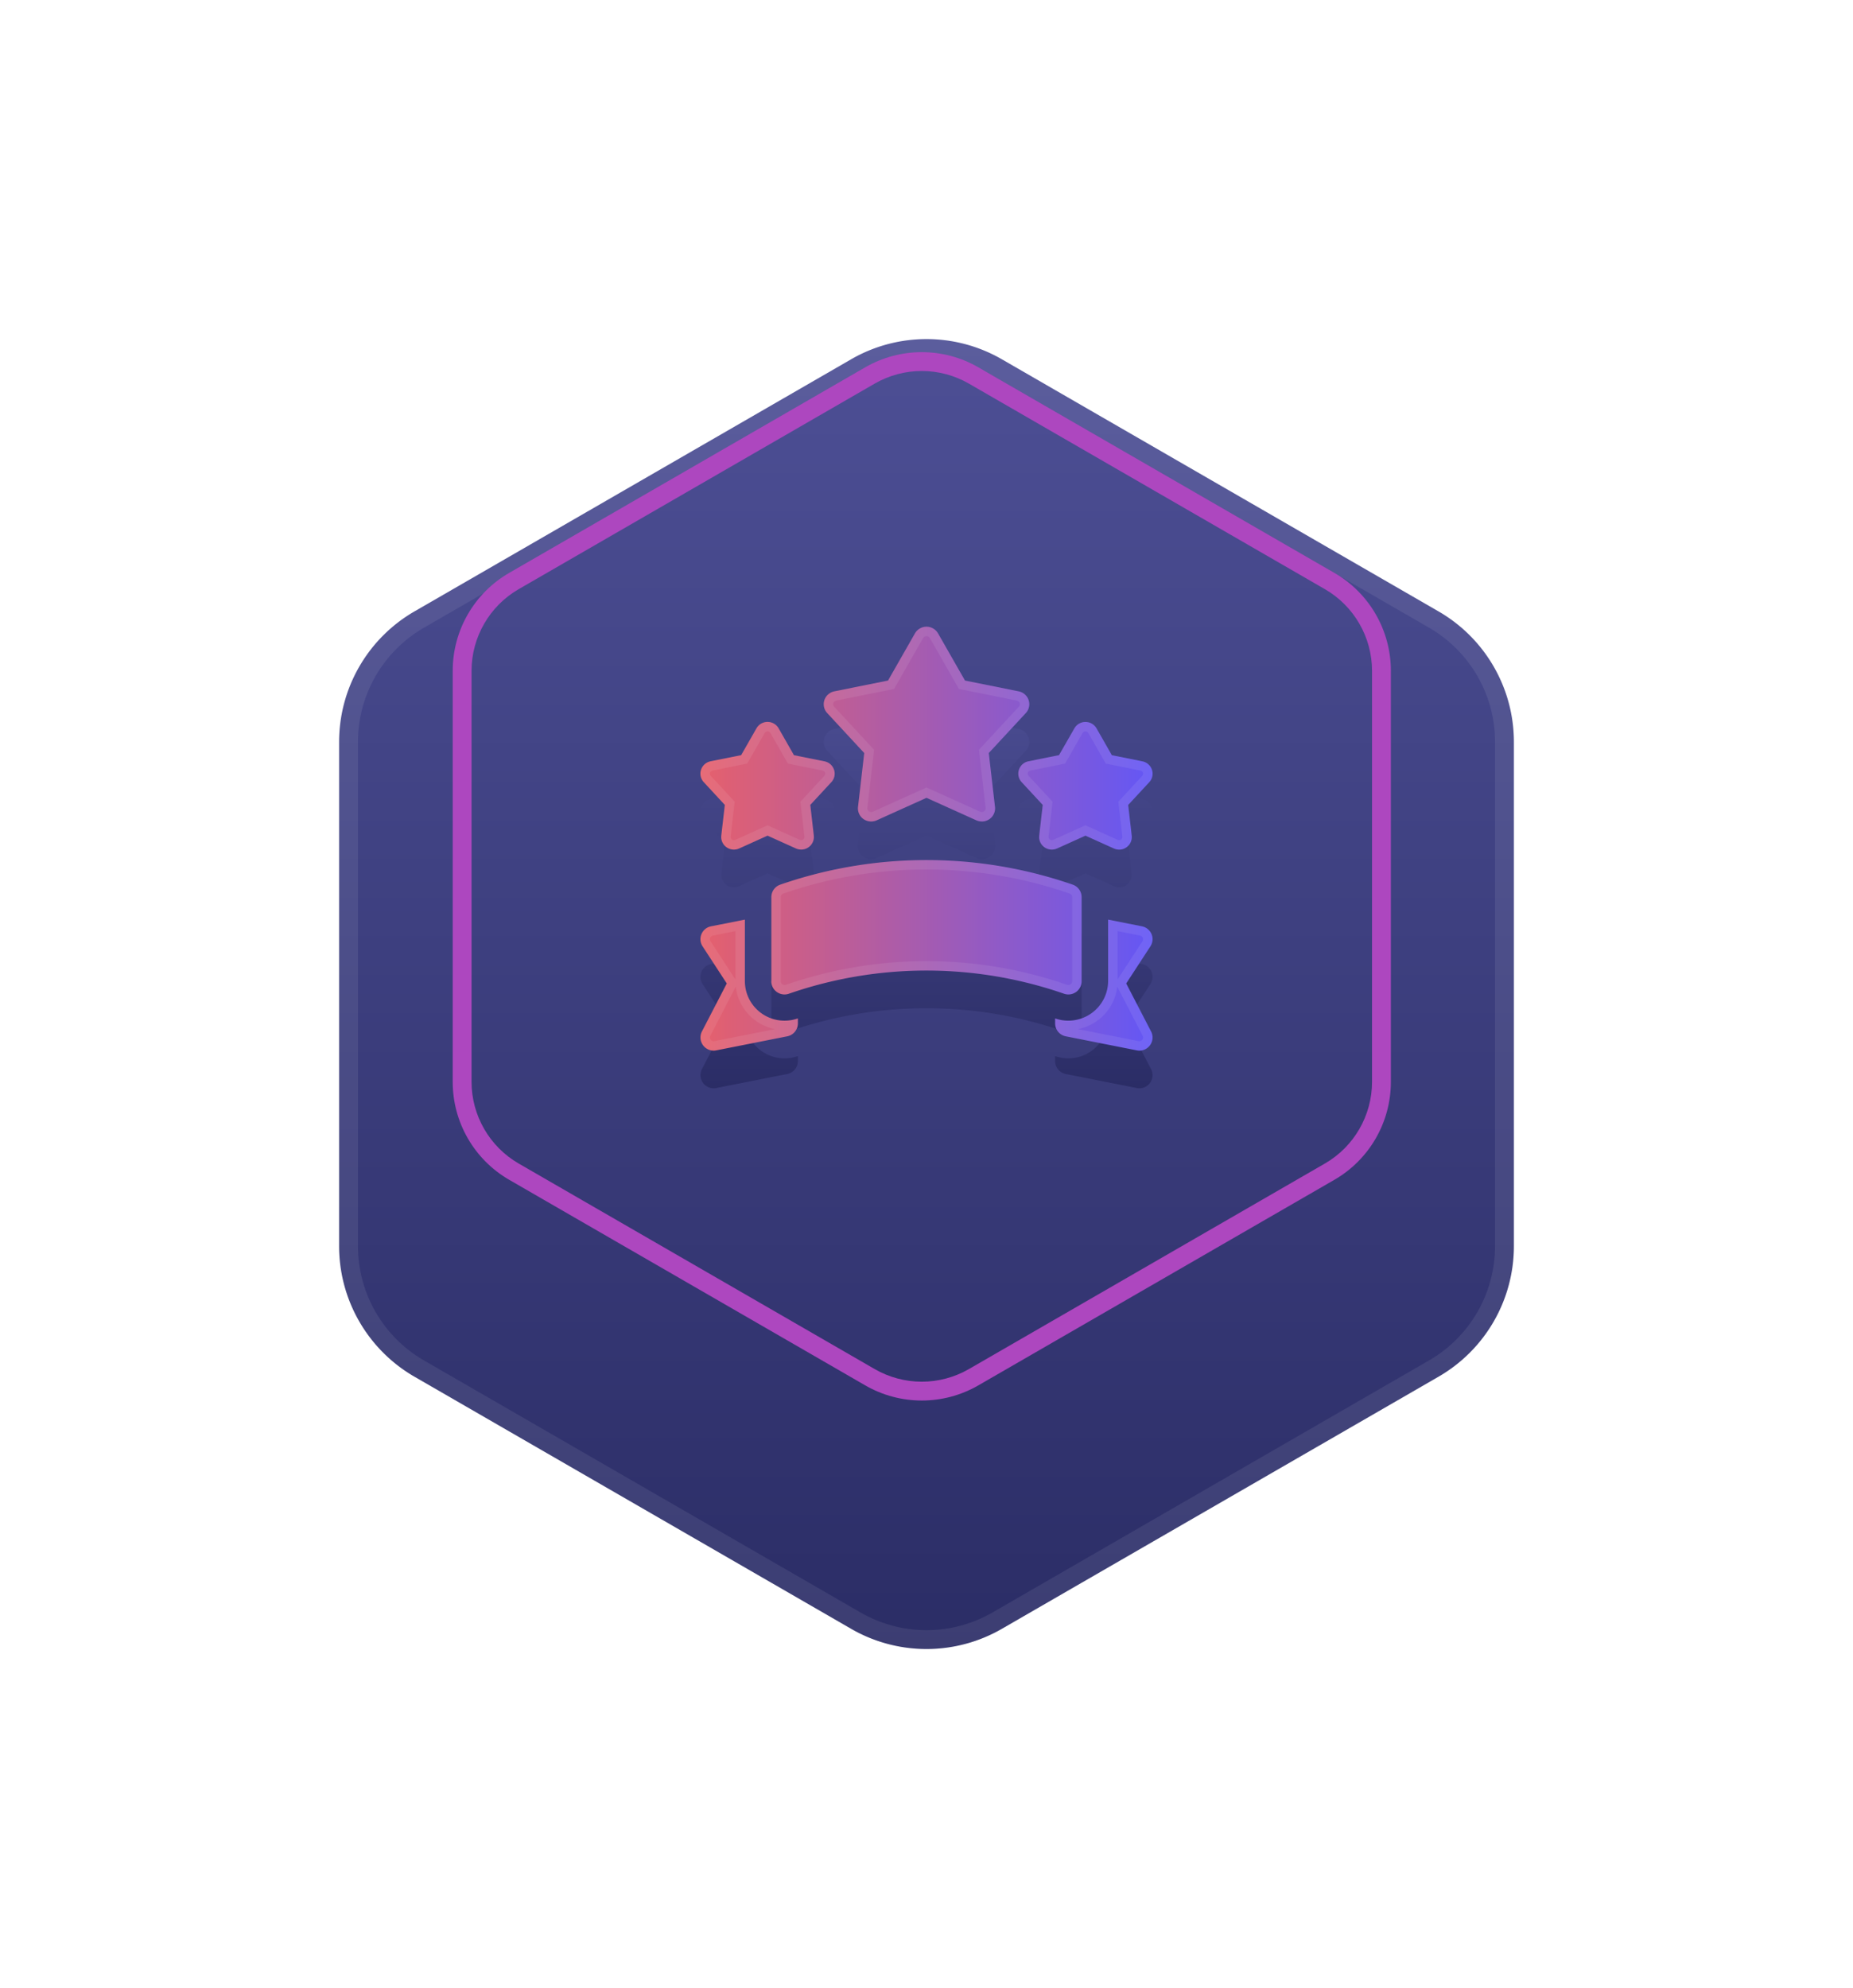<svg xmlns="http://www.w3.org/2000/svg" xmlns:xlink="http://www.w3.org/1999/xlink" width="196.708" height="211.05" viewBox="0 0 196.708 211.05">
  <defs>
    <linearGradient id="linear-gradient" x1="0.5" x2="0.5" y2="1" gradientUnits="objectBoundingBox">
      <stop offset="0" stop-color="#4d4f95"/>
      <stop offset="1" stop-color="#2b2d66"/>
    </linearGradient>
    <filter id="Polygon" x="0" y="0" width="196.708" height="211.05" filterUnits="userSpaceOnUse">
      <feOffset dy="12" input="SourceAlpha"/>
      <feGaussianBlur stdDeviation="12" result="blur"/>
      <feFlood flood-color="#00012c" flood-opacity="0.157"/>
      <feComposite operator="in" in2="blur"/>
      <feComposite in="SourceGraphic"/>
    </filter>
    <filter id="Combined_Shape" x="62.354" y="58.525" width="72" height="69" filterUnits="userSpaceOnUse">
      <feOffset dy="4" input="SourceAlpha"/>
      <feGaussianBlur stdDeviation="4" result="blur-2"/>
      <feFlood flood-color="#00012c" flood-opacity="0.157"/>
      <feComposite operator="in" in2="blur-2"/>
      <feComposite in="SourceGraphic"/>
    </filter>
    <linearGradient id="linear-gradient-3" x1="1" y1="0.5" x2="0" y2="0.5" gradientUnits="objectBoundingBox">
      <stop offset="0" stop-color="#6357f6"/>
      <stop offset="1" stop-color="#e6606c"/>
    </linearGradient>
  </defs>
  <g id="Group_26296" data-name="Group 26296" transform="translate(-1071.646 -2285)">
    <g transform="matrix(1, 0, 0, 1, 1071.65, 2285)" filter="url(#Polygon)">
      <g id="Polygon-2" data-name="Polygon" transform="translate(26.35 21.52)" stroke-miterlimit="10" fill="url(#linear-gradient)">
        <path d="M64,4.619a16,16,0,0,1,16,0l46.354,26.762a16,16,0,0,1,8,13.856V98.762a16,16,0,0,1-8,13.856L80,139.381a16,16,0,0,1-16,0L17.646,112.619a16,16,0,0,1-8-13.856V45.238a16,16,0,0,1,8-13.856Z" stroke="none"/>
        <path d="M 72 4.475 C 69.546 4.475 67.125 5.124 65 6.351 L 18.646 33.113 C 16.521 34.34 14.749 36.112 13.522 38.238 C 12.295 40.363 11.646 42.784 11.646 45.238 L 11.646 98.762 C 11.646 101.216 12.295 103.637 13.522 105.762 C 14.749 107.888 16.521 109.66 18.646 110.887 L 65 137.649 C 67.125 138.876 69.546 139.525 72 139.525 C 74.454 139.525 76.875 138.876 79 137.649 L 125.354 110.887 C 127.479 109.66 129.251 107.888 130.478 105.762 C 131.705 103.637 132.354 101.216 132.354 98.762 L 132.354 45.238 C 132.354 42.784 131.705 40.363 130.478 38.238 C 129.251 36.112 127.479 34.34 125.354 33.113 L 79 6.351 C 76.875 5.124 74.454 4.475 72 4.475 M 72 2.475 C 74.762 2.475 77.525 3.19 80 4.619 L 126.354 31.381 C 131.304 34.239 134.354 39.521 134.354 45.238 L 134.354 98.762 C 134.354 104.479 131.304 109.761 126.354 112.619 L 80 139.381 C 75.05 142.239 68.95 142.239 64 139.381 L 17.646 112.619 C 12.696 109.761 9.646 104.479 9.646 98.762 L 9.646 45.238 C 9.646 39.521 12.696 34.239 17.646 31.381 L 64 4.619 C 66.475 3.19 69.238 2.475 72 2.475 Z" stroke="none" fill="rgba(255,255,255,0.08)"/>
      </g>
    </g>
    <g id="Polygon-3" data-name="Polygon" transform="translate(1112 2320.525)" fill="none" stroke-miterlimit="10">
      <path d="M51.5,3.464a12,12,0,0,1,12,0l37.8,21.822a12,12,0,0,1,6,10.392V79.322a12,12,0,0,1-6,10.392L63.5,111.536a12,12,0,0,1-12,0L13.7,89.714a12,12,0,0,1-6-10.392V35.678a12,12,0,0,1,6-10.392Z" stroke="none"/>
      <path d="M 57.5 3.856 C 55.747 3.856 54.018 4.32 52.5 5.196 L 14.704 27.018 C 11.619 28.799 9.704 32.117 9.704 35.678 L 9.704 79.322 C 9.704 82.883 11.619 86.201 14.704 87.982 L 52.5 109.804 C 54.018 110.68 55.747 111.144 57.5 111.144 C 59.253 111.144 60.982 110.68 62.5 109.804 L 100.296 87.982 C 103.381 86.201 105.296 82.883 105.296 79.322 L 105.296 35.678 C 105.296 32.117 103.381 28.799 100.296 27.018 L 62.5 5.196 C 60.982 4.32 59.253 3.856 57.5 3.856 M 57.5 1.856 C 59.572 1.856 61.644 2.392 63.5 3.464 L 101.296 25.286 C 105.009 27.429 107.296 31.391 107.296 35.678 L 107.296 79.322 C 107.296 83.609 105.009 87.57 101.296 89.714 L 63.5 111.536 C 59.787 113.679 55.213 113.679 51.5 111.536 L 13.704 89.714 C 9.991 87.57 7.704 83.609 7.704 79.322 L 7.704 35.678 C 7.704 31.391 9.991 27.429 13.704 25.286 L 51.5 3.464 C 53.356 2.392 55.428 1.856 57.5 1.856 Z" stroke="none" fill="#ad47bf"/>
    </g>
    <g id="Combined_Shape-2" data-name="Combined Shape" transform="translate(1490 8291.525)">
      <g transform="matrix(1, 0, 0, 1, -418.35, -6006.53)" filter="url(#Combined_Shape)">
        <path id="Combined_Shape-3" data-name="Combined Shape" d="M46.316,44.971l-7.531-1.49a1.4,1.4,0,0,1-1.13-1.365v-.535a4.226,4.226,0,0,0,5.625-3.937V31.094l3.587.711a1.388,1.388,0,0,1,.905,2.12L45.2,37.871l2.642,5.1A1.394,1.394,0,0,1,46.6,45,1.467,1.467,0,0,1,46.316,44.971Zm-46.158-2,2.642-5.1L.227,33.925a1.389,1.389,0,0,1,.906-2.12l3.586-.71v6.548A4.2,4.2,0,0,0,8.938,41.82a4.268,4.268,0,0,0,1.408-.24v.536a1.4,1.4,0,0,1-1.13,1.365l-7.53,1.49A1.465,1.465,0,0,1,1.4,45,1.4,1.4,0,0,1,.157,42.972Zm7.374-5.33V28.7A1.394,1.394,0,0,1,8.5,27.374a47.45,47.45,0,0,1,31,0,1.4,1.4,0,0,1,.966,1.322v8.946a1.406,1.406,0,0,1-1.9,1.306,44.6,44.6,0,0,0-29.145,0,1.407,1.407,0,0,1-1.9-1.306Zm36.354-14.1-3.011-1.36-3.011,1.36a1.36,1.36,0,0,1-1.352-.134,1.33,1.33,0,0,1-.547-1.231l.375-3.256L34.1,16.5a1.326,1.326,0,0,1-.289-1.315,1.343,1.343,0,0,1,1.013-.9l3.244-.653L39.7,10.788a1.356,1.356,0,0,1,2.348,0l1.629,2.852,3.244.653a1.34,1.34,0,0,1,1.013.9,1.323,1.323,0,0,1-.288,1.315l-2.236,2.415.375,3.256a1.33,1.33,0,0,1-.547,1.231,1.316,1.316,0,0,1-.781.255A1.387,1.387,0,0,1,43.885,23.54Zm-33.747,0L7.126,22.18l-3.01,1.36a1.361,1.361,0,0,1-1.353-.134,1.333,1.333,0,0,1-.547-1.232l.375-3.255L.355,16.5a1.324,1.324,0,0,1-.289-1.314,1.347,1.347,0,0,1,1.014-.9l3.244-.652,1.629-2.852a1.355,1.355,0,0,1,2.347,0L9.93,13.64l3.244.652a1.345,1.345,0,0,1,1.013.9A1.323,1.323,0,0,1,13.9,16.5l-2.237,2.416.374,3.255a1.342,1.342,0,0,1-1.327,1.487A1.393,1.393,0,0,1,10.138,23.54ZM29.29,20.552,24,18.165l-5.289,2.388a1.421,1.421,0,0,1-1.41-.14,1.386,1.386,0,0,1-.571-1.284l.66-5.718L13.46,9.167a1.383,1.383,0,0,1-.3-1.371,1.4,1.4,0,0,1,1.057-.934l5.7-1.146L22.776.706a1.414,1.414,0,0,1,2.448,0l2.862,5.01,5.7,1.146a1.4,1.4,0,0,1,1.057.934,1.381,1.381,0,0,1-.3,1.371L30.611,13.41l.66,5.718a1.387,1.387,0,0,1-.571,1.284,1.371,1.371,0,0,1-.814.266A1.453,1.453,0,0,1,29.29,20.552Z" transform="translate(74.35 66.53)" fill="url(#linear-gradient)"/>
      </g>
      <g id="Combined_Shape-4" data-name="Combined Shape" transform="translate(-344 -5940)" stroke-miterlimit="10" fill="url(#linear-gradient-3)">
        <path d="M46.316,44.971l-7.531-1.49a1.4,1.4,0,0,1-1.13-1.365v-.535a4.226,4.226,0,0,0,5.625-3.937V31.094l3.587.711a1.388,1.388,0,0,1,.905,2.12L45.2,37.871l2.642,5.1A1.394,1.394,0,0,1,46.6,45,1.467,1.467,0,0,1,46.316,44.971Zm-46.158-2,2.642-5.1L.227,33.925a1.389,1.389,0,0,1,.906-2.12l3.586-.71v6.548A4.2,4.2,0,0,0,8.938,41.82a4.268,4.268,0,0,0,1.408-.24v.536a1.4,1.4,0,0,1-1.13,1.365l-7.53,1.49A1.465,1.465,0,0,1,1.4,45,1.4,1.4,0,0,1,.157,42.972Zm7.374-5.33V28.7A1.394,1.394,0,0,1,8.5,27.374a47.45,47.45,0,0,1,31,0,1.4,1.4,0,0,1,.966,1.322v8.946a1.406,1.406,0,0,1-1.9,1.306,44.6,44.6,0,0,0-29.145,0,1.407,1.407,0,0,1-1.9-1.306Zm36.354-14.1-3.011-1.36-3.011,1.36a1.36,1.36,0,0,1-1.352-.134,1.33,1.33,0,0,1-.547-1.231l.375-3.256L34.1,16.5a1.326,1.326,0,0,1-.289-1.315,1.343,1.343,0,0,1,1.013-.9l3.244-.653L39.7,10.788a1.356,1.356,0,0,1,2.348,0l1.629,2.852,3.244.653a1.34,1.34,0,0,1,1.013.9,1.323,1.323,0,0,1-.288,1.315l-2.236,2.415.375,3.256a1.33,1.33,0,0,1-.547,1.231,1.316,1.316,0,0,1-.781.255A1.387,1.387,0,0,1,43.885,23.54Zm-33.747,0L7.126,22.18l-3.01,1.36a1.361,1.361,0,0,1-1.353-.134,1.333,1.333,0,0,1-.547-1.232l.375-3.255L.355,16.5a1.324,1.324,0,0,1-.289-1.314,1.347,1.347,0,0,1,1.014-.9l3.244-.652,1.629-2.852a1.355,1.355,0,0,1,2.347,0L9.93,13.64l3.244.652a1.345,1.345,0,0,1,1.013.9A1.323,1.323,0,0,1,13.9,16.5l-2.237,2.416.374,3.255a1.342,1.342,0,0,1-1.327,1.487A1.393,1.393,0,0,1,10.138,23.54ZM29.29,20.552,24,18.165l-5.289,2.388a1.421,1.421,0,0,1-1.41-.14,1.386,1.386,0,0,1-.571-1.284l.66-5.718L13.46,9.167a1.383,1.383,0,0,1-.3-1.371,1.4,1.4,0,0,1,1.057-.934l5.7-1.146L22.776.706a1.414,1.414,0,0,1,2.448,0l2.862,5.01,5.7,1.146a1.4,1.4,0,0,1,1.057.934,1.381,1.381,0,0,1-.3,1.371L30.611,13.41l.66,5.718a1.387,1.387,0,0,1-.571,1.284,1.371,1.371,0,0,1-.814.266A1.453,1.453,0,0,1,29.29,20.552Z" stroke="none"/>
        <path d="M 46.601 44 C 46.806 44 46.914 43.847 46.942 43.801 C 46.992 43.719 47.035 43.588 46.954 43.432 L 44.248 38.208 C 44.001 40.46 42.291 42.282 40.084 42.719 L 46.51 43.99 C 46.541 43.996 46.572 44 46.601 44 L 46.601 44 M 1.399 44 L 1.399 44 C 1.429 44 1.459 43.996 1.491 43.99 L 7.912 42.72 C 5.706 42.282 3.998 40.461 3.75 38.21 L 1.046 43.432 C 0.965 43.588 1.008 43.718 1.058 43.801 C 1.086 43.847 1.195 44 1.399 44 M 8.938 38.036 C 8.986 38.036 9.034 38.027 9.082 38.01 L 9.1 38.003 C 13.903 36.343 18.915 35.5 23.998 35.5 C 29.082 35.5 34.095 36.343 38.898 38.003 L 38.916 38.01 C 38.963 38.027 39.011 38.036 39.059 38.036 C 39.255 38.036 39.467 37.885 39.467 37.643 L 39.467 28.697 C 39.467 28.528 39.356 28.379 39.191 28.325 L 39.174 28.319 C 34.285 26.628 29.18 25.771 23.998 25.771 C 18.818 25.771 13.713 26.628 8.824 28.319 L 8.807 28.325 C 8.642 28.379 8.531 28.528 8.531 28.697 L 8.531 37.643 C 8.531 37.886 8.743 38.036 8.938 38.036 M 44.279 37.452 L 46.935 33.378 C 47.031 33.23 46.996 33.092 46.967 33.022 C 46.936 32.95 46.857 32.823 46.672 32.786 L 44.279 32.312 L 44.279 37.452 M 3.719 37.451 L 3.719 32.312 L 1.327 32.786 C 1.142 32.823 1.063 32.95 1.033 33.022 C 1.003 33.092 0.968 33.231 1.065 33.379 L 3.719 37.451 M 10.709 22.66 C 10.781 22.66 10.841 22.64 10.906 22.594 C 11.006 22.522 11.057 22.408 11.043 22.288 L 10.616 18.576 L 13.165 15.823 C 13.247 15.734 13.274 15.614 13.237 15.5 C 13.199 15.384 13.098 15.297 12.976 15.272 L 9.287 14.531 L 7.431 11.283 C 7.37 11.177 7.254 11.111 7.126 11.111 C 6.999 11.111 6.882 11.177 6.821 11.284 L 4.966 14.531 L 1.278 15.272 C 1.155 15.297 1.054 15.385 1.016 15.5 C 0.979 15.613 1.006 15.734 1.088 15.823 L 3.637 18.576 L 3.209 22.287 C 3.196 22.405 3.249 22.523 3.347 22.593 C 3.449 22.667 3.589 22.68 3.704 22.628 L 7.126 21.082 L 10.561 22.633 C 10.571 22.637 10.633 22.66 10.709 22.66 M 44.456 22.66 C 44.528 22.66 44.589 22.64 44.652 22.594 C 44.751 22.523 44.804 22.406 44.79 22.289 L 44.363 18.576 L 46.911 15.825 C 46.993 15.735 47.021 15.614 46.982 15.498 C 46.945 15.384 46.846 15.298 46.722 15.273 L 43.033 14.531 L 41.179 11.285 C 41.118 11.177 41.001 11.111 40.873 11.111 C 40.746 11.111 40.629 11.177 40.567 11.284 L 38.713 14.531 L 35.023 15.273 C 34.901 15.298 34.801 15.385 34.763 15.5 C 34.726 15.613 34.753 15.735 34.836 15.824 L 37.384 18.576 L 36.957 22.288 C 36.943 22.406 36.996 22.523 37.094 22.593 C 37.196 22.667 37.335 22.681 37.451 22.628 L 40.873 21.082 L 44.309 22.634 C 44.322 22.639 44.382 22.66 44.456 22.66 M 29.885 19.678 C 29.969 19.678 30.04 19.654 30.115 19.6 C 30.231 19.517 30.293 19.38 30.277 19.242 L 29.565 13.068 L 33.806 8.488 C 33.901 8.385 33.934 8.24 33.891 8.11 C 33.846 7.974 33.729 7.872 33.586 7.843 L 27.443 6.608 L 24.356 1.202 C 24.285 1.078 24.148 1 24 1 C 23.852 1 23.716 1.078 23.645 1.202 L 20.557 6.608 L 14.414 7.843 C 14.271 7.872 14.154 7.974 14.11 8.109 C 14.067 8.24 14.099 8.385 14.194 8.488 L 18.436 13.068 L 17.723 19.242 C 17.708 19.38 17.769 19.517 17.883 19.599 C 17.955 19.651 18.039 19.678 18.128 19.678 C 18.188 19.678 18.246 19.665 18.3 19.641 L 24 17.068 L 29.713 19.647 C 29.724 19.651 29.796 19.678 29.885 19.678 M 46.601 45 C 46.601 45 46.601 45 46.601 45 C 46.508 45 46.413 44.99 46.316 44.971 L 38.785 43.482 C 38.127 43.35 37.654 42.78 37.654 42.116 L 37.654 41.581 C 38.107 41.739 38.579 41.819 39.059 41.819 C 41.386 41.819 43.279 39.946 43.279 37.643 L 43.279 31.094 L 46.867 31.805 C 47.839 31.997 48.31 33.1 47.772 33.925 L 45.2 37.871 L 47.842 42.972 C 48.333 43.918 47.611 45 46.601 45 Z M 1.399 45 C 0.39 45 -0.332 43.918 0.157 42.972 L 2.799 37.871 L 0.227 33.925 C -0.311 33.1 0.161 31.997 1.133 31.805 L 4.719 31.095 L 4.719 37.643 C 4.719 39.986 6.644 41.82 8.938 41.82 C 9.418 41.82 9.891 41.738 10.345 41.58 L 10.345 42.116 C 10.345 42.78 9.872 43.35 9.215 43.482 L 1.685 44.971 C 1.588 44.99 1.492 45 1.399 45 Z M 8.938 39.036 C 8.938 39.036 8.938 39.036 8.938 39.036 C 8.195 39.036 7.531 38.443 7.531 37.643 L 7.531 28.697 C 7.531 28.086 7.931 27.559 8.497 27.374 C 13.492 25.646 18.707 24.771 23.998 24.771 C 29.29 24.771 34.506 25.646 39.501 27.374 C 40.066 27.559 40.467 28.086 40.467 28.697 L 40.467 37.643 C 40.467 38.625 39.476 39.281 38.571 38.948 C 33.876 37.325 28.974 36.5 23.998 36.5 C 19.024 36.5 14.122 37.325 9.427 38.948 C 9.264 39.008 9.099 39.036 8.938 39.036 Z M 44.456 23.66 C 44.456 23.66 44.456 23.66 44.456 23.66 C 44.129 23.66 43.893 23.543 43.885 23.54 L 40.873 22.18 L 37.862 23.54 C 37.42 23.739 36.904 23.688 36.51 23.405 C 36.117 23.122 35.908 22.652 35.963 22.174 L 36.338 18.918 L 34.102 16.503 C 33.773 16.148 33.663 15.646 33.813 15.188 C 33.963 14.73 34.351 14.388 34.826 14.293 L 38.07 13.64 L 39.699 10.788 C 39.938 10.369 40.387 10.111 40.873 10.111 C 41.359 10.111 41.808 10.37 42.047 10.788 L 43.676 13.64 L 46.92 14.293 C 47.396 14.388 47.784 14.73 47.933 15.188 C 48.084 15.646 47.974 16.148 47.645 16.503 L 45.409 18.918 L 45.784 22.174 C 45.839 22.652 45.63 23.122 45.237 23.405 C 44.963 23.602 44.687 23.66 44.456 23.66 Z M 10.709 23.66 C 10.709 23.66 10.709 23.66 10.709 23.66 C 10.382 23.66 10.146 23.543 10.138 23.54 L 7.126 22.18 L 4.116 23.54 C 3.673 23.739 3.156 23.688 2.763 23.405 C 2.371 23.122 2.161 22.652 2.216 22.173 L 2.591 18.918 L 0.355 16.502 C 0.026 16.148 -0.085 15.646 0.066 15.188 C 0.217 14.73 0.604 14.388 1.08 14.292 L 4.324 13.64 L 5.953 10.788 C 6.192 10.369 6.64 10.111 7.126 10.111 C 7.612 10.111 8.061 10.369 8.3 10.788 L 9.93 13.64 L 13.173 14.292 C 13.649 14.388 14.036 14.73 14.187 15.188 C 14.337 15.646 14.227 16.148 13.899 16.502 L 11.662 18.918 L 12.037 22.173 C 12.092 22.652 11.884 23.122 11.489 23.405 C 11.216 23.602 10.94 23.66 10.709 23.66 Z M 29.885 20.678 C 29.885 20.678 29.885 20.678 29.885 20.678 C 29.544 20.678 29.298 20.556 29.29 20.552 L 24 18.165 L 18.711 20.552 C 18.249 20.76 17.711 20.706 17.301 20.412 C 16.89 20.117 16.672 19.626 16.73 19.128 L 17.39 13.41 L 13.46 9.167 C 13.118 8.798 13.003 8.274 13.16 7.797 C 13.316 7.32 13.72 6.962 14.217 6.862 L 19.914 5.717 L 22.776 0.706 C 23.026 0.27 23.493 6.022338766342727e-06 24 6.022338766342727e-06 C 24.507 6.022338766342727e-06 24.975 0.27 25.224 0.706 L 28.086 5.717 L 33.783 6.862 C 34.28 6.962 34.683 7.32 34.841 7.797 C 34.997 8.274 34.882 8.798 34.539 9.167 L 30.611 13.41 L 31.27 19.128 C 31.328 19.626 31.109 20.117 30.699 20.412 C 30.414 20.617 30.126 20.678 29.885 20.678 Z" stroke="none" fill="rgba(255,255,255,0.08)"/>
      </g>
    </g>
  </g>
</svg>

